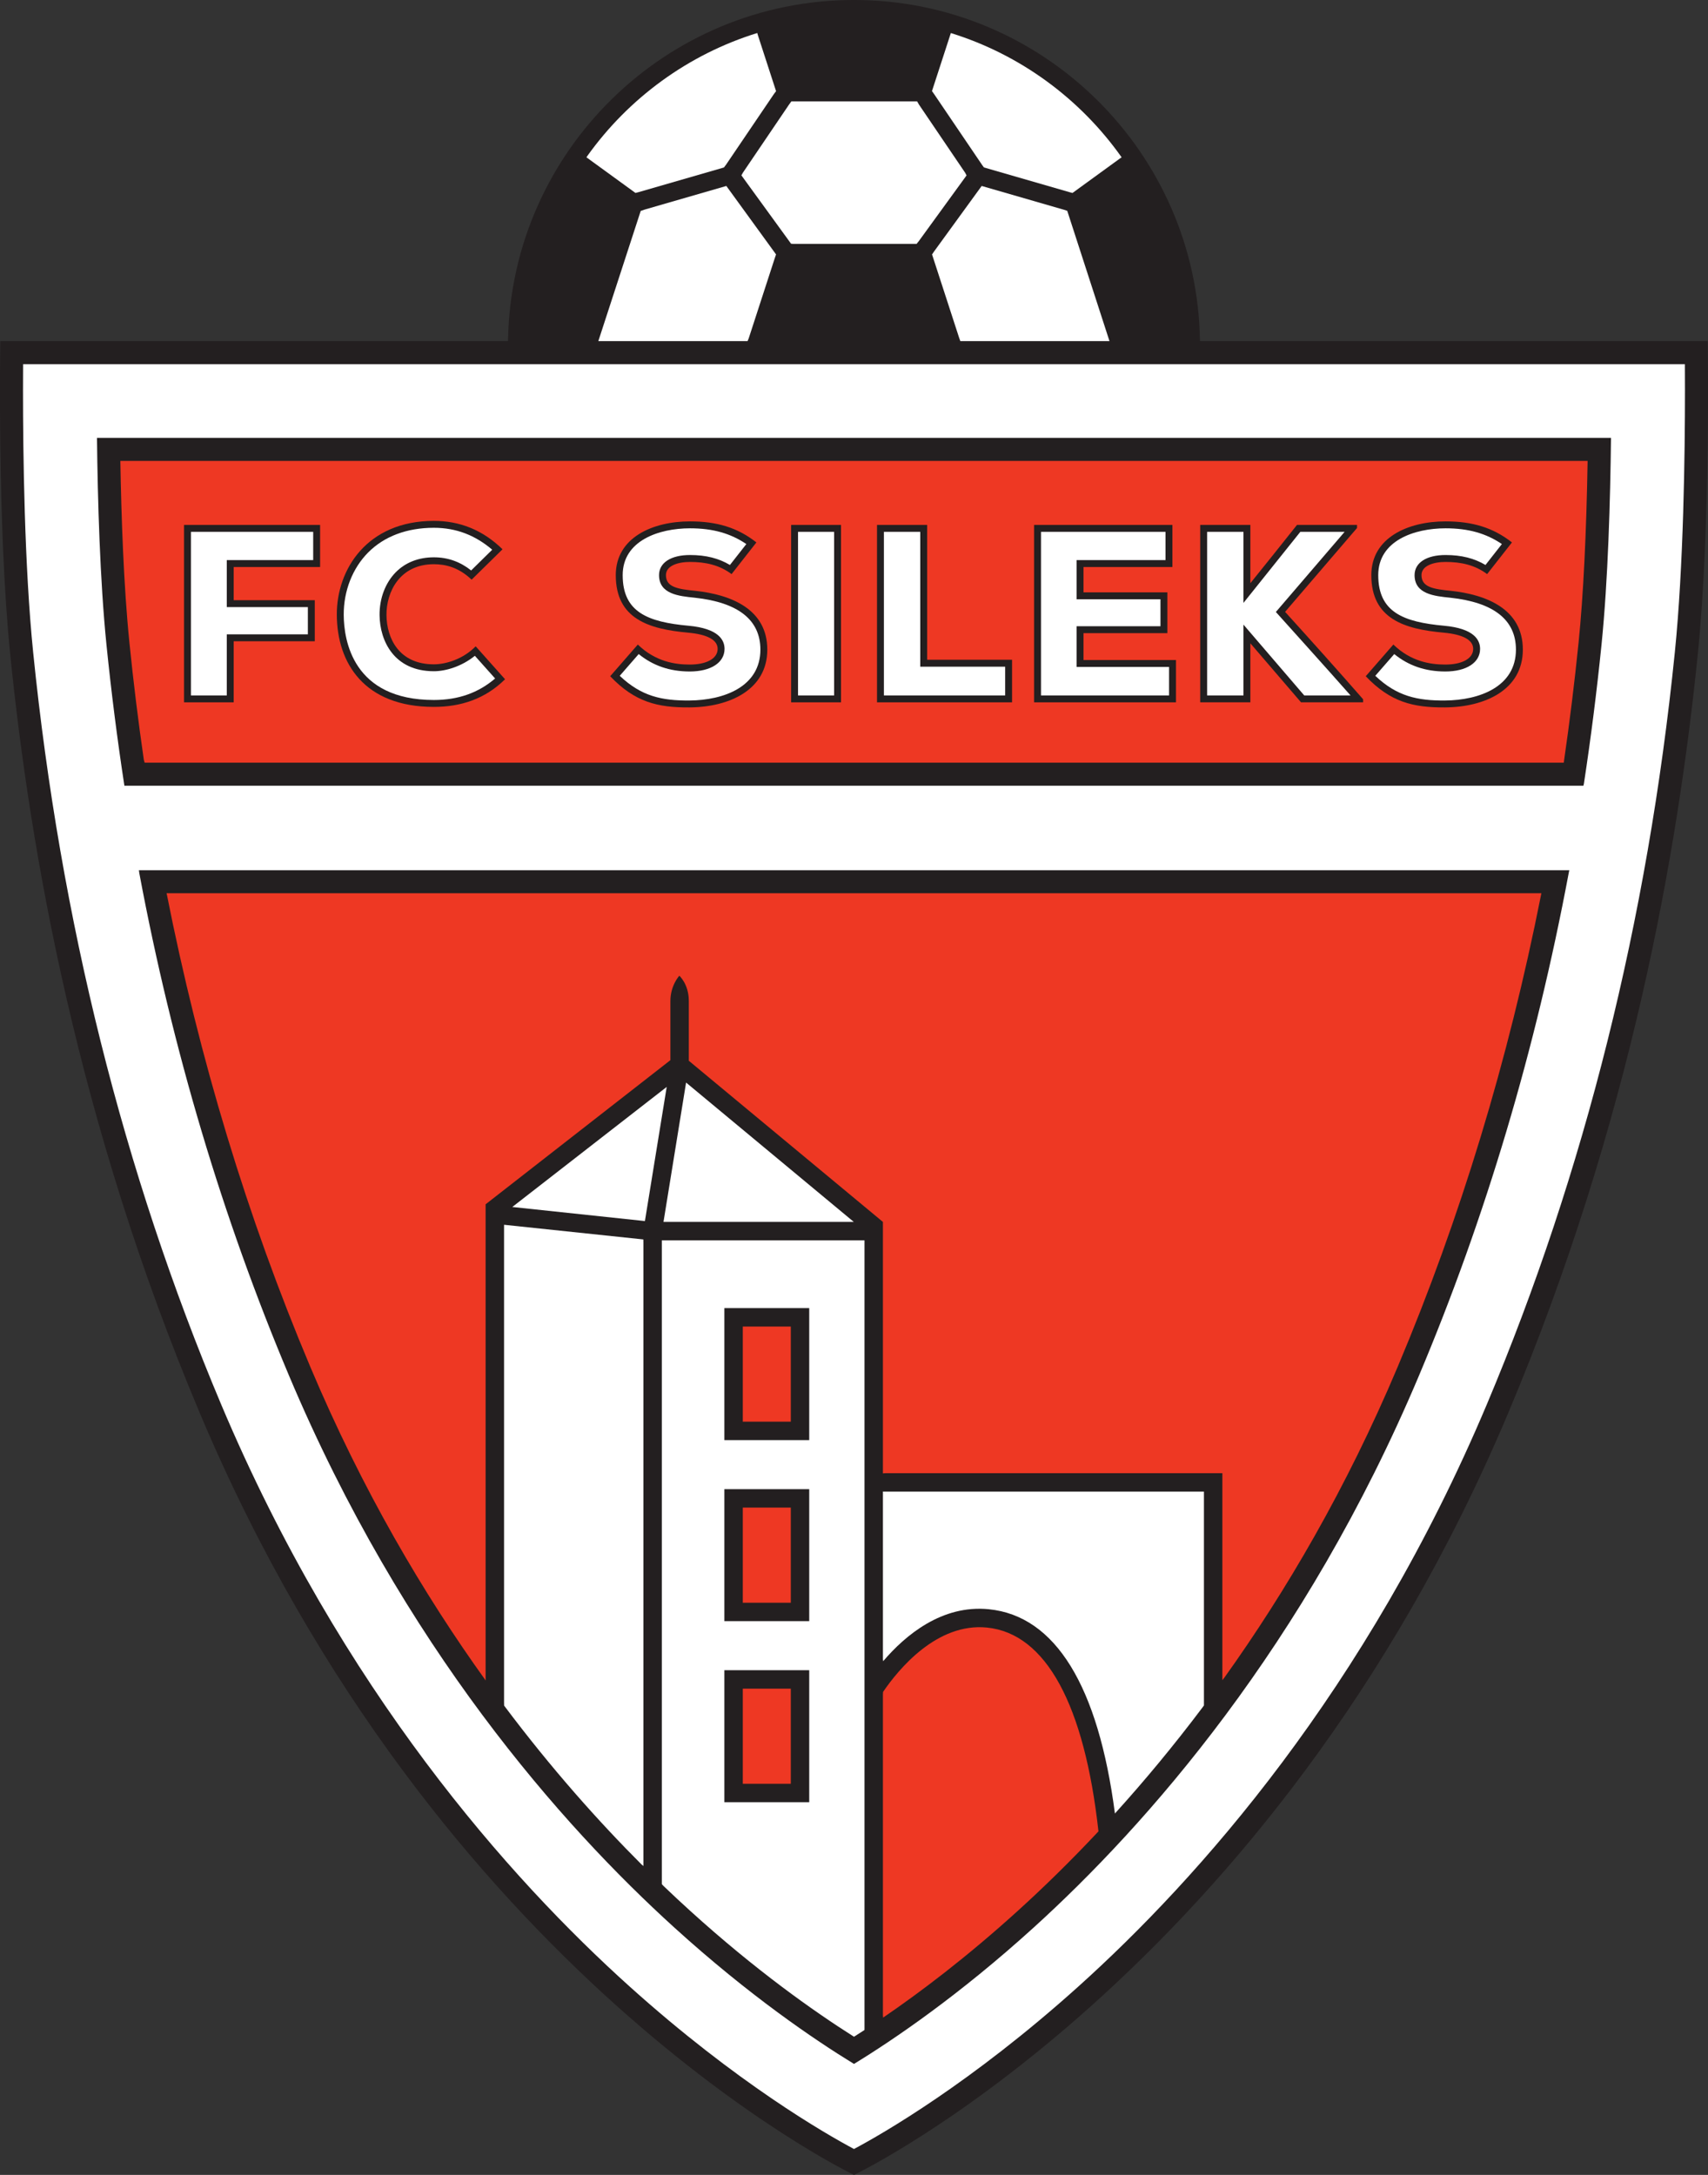 <?xml version="1.0" encoding="UTF-8"?>
<svg xmlns="http://www.w3.org/2000/svg" xmlns:xlink="http://www.w3.org/1999/xlink" width="542.07pt" height="690.14pt" viewBox="0 0 542.07 690.14" version="1.1">
<rect x="0" y="0" width="542.07" height="690.14" fill="#333333" stroke="none"/>
<g id="surface1">
<path style=" stroke:none;fill-rule:nonzero;fill:rgb(13.699%,12.199%,12.5%);fill-opacity:1;" d="M 380.836 108.238 C 379.992 48.41 331.062 -0.004 271.035 -0.004 C 211.344 -0.004 162.621 47.867 161.25 107.234 L 161.227 108.238 L 0.094 108.238 C 0.094 108.238 -0.91 166.719 3.25 207.727 C 9.523 269.602 24.383 355.82 63.422 448.41 C 138.754 627.078 271.031 690.141 271.031 690.141 C 271.031 690.141 403.316 627.078 478.645 448.41 C 517.684 355.82 532.539 269.602 538.816 207.727 C 542.977 166.719 541.977 108.238 541.977 108.238 L 380.836 108.238 "/>
<path style=" stroke:none;fill-rule:nonzero;fill:rgb(100%,100%,100%);fill-opacity:1;" d="M 534.738 115.551 C 534.754 117.867 534.762 120.645 534.762 123.855 C 534.762 143.941 534.316 179.621 531.543 206.988 C 522.938 291.859 502.871 372.133 471.906 445.57 C 433.633 536.348 380.23 596.199 342.172 630.418 C 308.219 660.945 280.137 677.059 271.031 681.914 C 261.926 677.059 233.848 660.945 199.895 630.418 C 161.836 596.199 108.434 536.348 70.156 445.57 C 39.195 372.133 19.129 291.863 10.523 206.988 C 7.746 179.621 7.301 143.934 7.301 123.852 C 7.301 120.641 7.312 117.867 7.328 115.551 C 21.227 115.551 520.84 115.551 534.738 115.551 M 40.516 249.328 L 502.527 249.328 L 502.684 248.68 C 504.902 234.152 506.766 219.465 508.27 204.629 C 510.355 184.066 511.066 158.527 511.281 138.941 C 459.938 138.941 82.125 138.941 30.781 138.941 C 30.996 158.527 31.711 184.066 33.793 204.629 C 35.324 219.684 37.219 234.59 39.48 249.328 L 40.516 249.328 M 44.219 277.117 C 54.711 333.047 70.605 386.422 91.715 436.484 C 127.953 522.441 178.27 579.227 214.094 611.719 C 237.742 633.172 258.348 647.16 271.031 654.918 C 283.715 647.16 304.32 633.172 327.973 611.719 C 363.797 579.227 414.109 522.441 450.352 436.484 C 471.477 386.379 487.379 332.957 497.875 276.973 L 498.051 276.133 L 44.082 276.133 L 44.219 277.117 "/>
<path style=" stroke:none;fill-rule:nonzero;fill:rgb(93.3%,21.999%,13.699%);fill-opacity:1;" d="M 45.648 241.113 C 43.863 228.816 42.336 216.406 41.07 203.891 C 39.238 185.863 38.492 163.727 38.195 146.254 C 52.344 146.254 489.703 146.254 503.863 146.254 C 503.477 169.266 502.496 189.102 500.996 203.891 C 499.715 216.531 498.172 229.062 496.367 241.477 L 496.312 242.016 L 45.906 242.016 L 45.648 241.113 "/>
<path style=" stroke:none;fill-rule:nonzero;fill:rgb(13.699%,12.199%,12.5%);fill-opacity:1;" d="M 58.41 222.863 L 58.41 166.57 L 101.59 166.57 L 101.59 179.922 L 74.168 179.922 L 74.168 190.453 L 99.902 190.453 L 99.902 203.48 L 74.168 203.48 L 74.168 222.863 L 58.41 222.863 "/>
<path style=" stroke:none;fill-rule:nonzero;fill:rgb(13.699%,12.199%,12.5%);fill-opacity:1;" d="M 160.289 215.543 C 153.941 221.816 146.219 224.309 137.695 224.309 C 115.582 224.309 106.977 210.398 106.895 195.117 C 106.816 180.645 116.547 165.285 137.695 165.285 C 145.816 165.285 153.137 168.102 159.488 174.293 L 149.676 183.941 C 145.656 180.082 141.477 179.035 137.695 179.035 C 126.84 179.035 122.578 187.883 122.656 195.199 C 122.738 202.516 126.598 210.801 137.695 210.801 C 141.477 210.801 146.945 209.191 150.965 205.09 L 160.289 215.543 "/>
<path style=" stroke:none;fill-rule:nonzero;fill:rgb(13.699%,12.199%,12.5%);fill-opacity:1;" d="M 232.18 182.172 C 228.316 179.277 223.898 178.312 218.992 178.312 C 215.133 178.312 211.352 179.52 211.352 182.492 C 211.352 186.355 215.133 186.918 220.68 187.48 C 231.855 188.684 243.52 193.188 243.52 206.137 C 243.52 218.922 231.453 224.391 218.828 224.469 C 208.699 224.551 201.461 222.781 193.66 214.578 L 202.426 204.527 C 207.973 209.914 214.164 210.879 218.91 210.879 C 224.137 210.879 227.758 209.031 227.758 205.895 C 227.758 203.078 224.539 201.309 218.348 200.75 C 206.047 199.621 195.43 196.484 195.43 182.492 C 195.43 170.594 207.09 165.445 218.992 165.445 C 227.434 165.445 234.027 167.375 240.059 172.121 L 232.18 182.172 "/>
<path style=" stroke:none;fill-rule:nonzero;fill:rgb(13.699%,12.199%,12.5%);fill-opacity:1;" d="M 251.074 222.863 L 251.074 166.57 L 266.914 166.57 L 266.914 222.863 L 251.074 222.863 "/>
<path style=" stroke:none;fill-rule:nonzero;fill:rgb(13.699%,12.199%,12.5%);fill-opacity:1;" d="M 294.258 166.57 L 294.258 209.352 L 321.195 209.352 L 321.195 222.863 L 278.336 222.863 L 278.336 166.57 L 294.258 166.57 "/>
<path style=" stroke:none;fill-rule:nonzero;fill:rgb(13.699%,12.199%,12.5%);fill-opacity:1;" d="M 373.223 222.863 L 328.188 222.863 L 328.188 166.57 L 372.094 166.57 L 372.094 179.922 L 343.871 179.922 L 343.871 187.961 L 370.488 187.961 L 370.488 200.91 L 343.871 200.91 L 343.871 209.434 L 373.223 209.434 L 373.223 222.863 "/>
<path style=" stroke:none;fill-rule:nonzero;fill:rgb(13.699%,12.199%,12.5%);fill-opacity:1;" d="M 430.684 167.535 L 407.848 194.152 C 415.73 202.84 424.816 212.969 432.613 221.895 L 432.613 222.863 L 412.914 222.863 L 396.828 204.125 L 396.828 222.863 L 380.906 222.863 L 380.906 166.57 L 396.828 166.57 L 396.828 185.066 C 401.656 179.117 406.883 172.523 411.625 166.57 L 430.684 166.57 L 430.684 167.535 "/>
<path style=" stroke:none;fill-rule:nonzero;fill:rgb(13.699%,12.199%,12.5%);fill-opacity:1;" d="M 471.969 182.172 C 468.105 179.277 463.684 178.312 458.781 178.312 C 454.922 178.312 451.141 179.52 451.141 182.492 C 451.141 186.355 454.922 186.918 460.469 187.48 C 471.645 188.684 483.305 193.188 483.305 206.137 C 483.305 218.922 471.242 224.391 458.617 224.469 C 448.488 224.551 441.254 222.781 433.449 214.578 L 442.215 204.527 C 447.766 209.914 453.953 210.879 458.699 210.879 C 463.926 210.879 467.547 209.031 467.547 205.895 C 467.547 203.078 464.328 201.309 458.137 200.75 C 445.836 199.621 435.219 196.484 435.219 182.492 C 435.219 170.594 446.879 165.445 458.781 165.445 C 467.223 165.445 473.82 167.375 479.848 172.121 L 471.969 182.172 "/>
<path style=" stroke:none;fill-rule:nonzero;fill:rgb(93.3%,21.999%,13.699%);fill-opacity:1;" d="M 250.977 420.93 C 250.977 425.434 250.977 446.617 250.977 451.117 C 247.336 451.117 239.383 451.117 235.742 451.117 C 235.742 446.617 235.742 425.434 235.742 420.93 C 239.383 420.93 247.336 420.93 250.977 420.93 "/>
<path style=" stroke:none;fill-rule:nonzero;fill:rgb(93.3%,21.999%,13.699%);fill-opacity:1;" d="M 250.977 478.383 C 250.977 482.883 250.977 504.066 250.977 508.57 C 247.336 508.57 239.383 508.57 235.742 508.57 C 235.742 504.066 235.742 482.883 235.742 478.383 C 239.383 478.383 247.336 478.383 250.977 478.383 "/>
<path style=" stroke:none;fill-rule:nonzero;fill:rgb(93.3%,21.999%,13.699%);fill-opacity:1;" d="M 250.977 535.84 C 250.977 540.344 250.977 561.523 250.977 566.023 C 247.336 566.023 239.383 566.023 235.742 566.023 C 235.742 561.523 235.742 540.344 235.742 535.84 C 239.383 535.84 247.336 535.84 250.977 535.84 "/>
<path style=" stroke:none;fill-rule:nonzero;fill:rgb(100%,100%,100%);fill-opacity:1;" d="M 270.973 387.738 L 210.574 387.738 L 217.742 343.516 Z M 270.973 387.738 "/>
<path style=" stroke:none;fill-rule:nonzero;fill:rgb(100%,100%,100%);fill-opacity:1;" d="M 162.586 382.996 C 162.586 382.996 201.242 387.105 204.676 387.465 C 205.27 383.812 209.48 357.906 211.594 344.898 L 162.586 382.996 "/>
<path style=" stroke:none;fill-rule:nonzero;fill:rgb(100%,100%,100%);fill-opacity:1;" d="M 159.969 540.156 C 159.969 475.273 159.969 392.457 159.969 388.641 C 164.391 389.105 192.266 392.039 204.176 393.293 L 204.195 394.254 L 204.195 592.117 L 203.664 591.684 C 189.992 578.008 175.02 561.258 159.992 541.219 L 159.969 540.156 "/>
<path style=" stroke:none;fill-rule:nonzero;fill:rgb(93.3%,21.999%,13.699%);fill-opacity:1;" d="M 154.117 532.539 L 154.117 382.145 L 212.762 336.41 L 212.762 317.68 C 212.758 312.652 215.598 309.617 215.598 309.617 C 215.598 309.617 218.605 312.285 218.609 317.586 L 218.609 336.598 L 280.215 387.738 L 280.215 467.539 L 280.934 467.465 L 387.945 467.465 L 387.945 533.148 L 388.602 532.309 C 408.039 505.133 427.273 472.402 443.617 433.645 C 463.465 386.562 478.664 336.516 489.047 284.137 L 489.184 283.441 L 53.766 283.441 L 52.875 283.426 C 63.266 336.062 78.508 386.352 98.449 433.645 C 114.98 472.852 134.473 505.891 154.141 533.246 L 154.117 532.539 "/>
<path style=" stroke:none;fill-rule:nonzero;fill:rgb(100%,100%,100%);fill-opacity:1;" d="M 229.895 415.082 L 229.895 456.965 L 256.824 456.965 L 256.824 415.082 L 229.895 415.082 M 229.895 472.535 L 229.895 514.418 L 256.824 514.418 L 256.824 472.535 L 229.895 472.535 M 229.895 529.992 L 229.895 571.871 L 256.824 571.871 L 256.824 529.992 L 229.895 529.992 M 210.047 597.875 C 210.047 577.023 210.047 398.938 210.047 393.586 C 215.184 393.586 269.23 393.586 274.367 393.586 C 274.367 399.043 274.367 623.406 274.367 643.547 L 274.355 644.16 C 273.211 644.906 272.102 645.617 271.031 646.293 C 258.238 638.191 239.848 625.215 219.004 606.305 C 216.254 603.809 213.414 601.172 210.504 598.379 L 210.047 597.875 "/>
<path style=" stroke:none;fill-rule:nonzero;fill:rgb(93.3%,21.999%,13.699%);fill-opacity:1;" d="M 280.215 639.453 L 280.215 537.629 L 280.262 536.863 C 285.168 529.672 297.324 514.863 313.238 516.453 C 331.969 518.332 344.18 540.984 348.621 581.125 L 348.277 581.488 C 339.379 590.969 330.867 599.223 323.059 606.305 C 306.809 621.047 292.051 632.184 280.273 640.219 L 280.215 639.453 "/>
<path style=" stroke:none;fill-rule:nonzero;fill:rgb(100%,100%,100%);fill-opacity:1;" d="M 281.328 473.312 C 307.066 473.312 377.566 473.312 382.098 473.312 C 382.098 476.016 382.098 508.348 382.098 541.16 L 381.609 541.84 C 372.344 554.148 363.109 565.211 354.191 575.07 L 353.848 575.469 C 348.562 534.977 334.969 512.754 313.824 510.637 C 298.941 509.148 287.328 518.879 280.297 527.121 L 280.215 526.48 L 280.215 473.297 L 281.328 473.312 "/>
<path style=" stroke:none;fill-rule:nonzero;fill:rgb(100%,100%,100%);fill-opacity:1;" d="M 203.344 66.934 L 204.656 66.484 C 211.27 64.57 227.77 59.805 230.516 59.008 C 232.062 61.141 241.34 73.91 246.297 80.734 L 245.852 82.039 L 237.605 107.41 L 237.254 108.238 L 189.891 108.238 L 203.344 66.934 "/>
<path style=" stroke:none;fill-rule:nonzero;fill:rgb(100%,100%,100%);fill-opacity:1;" d="M 230.465 52.203 L 245.648 29.793 L 246.305 28.934 L 240.512 11.109 L 240.336 10.473 C 218.371 17.273 199.496 31.172 186.41 49.48 L 186.125 49.922 L 201.676 61.223 L 202.535 61.008 L 229.762 53.141 L 230.465 52.203 "/>
<path style=" stroke:none;fill-rule:nonzero;fill:rgb(100%,100%,100%);fill-opacity:1;" d="M 235.77 54.801 L 250.426 33.172 L 251.145 32.18 L 291.074 32.18 L 291.66 33.195 L 306.359 54.887 L 306.754 55.664 L 291.57 76.559 L 290.891 77.398 L 251.879 77.398 L 251.062 77.34 L 235.301 55.648 L 235.77 54.801 "/>
<path style=" stroke:none;fill-rule:nonzero;fill:rgb(100%,100%,100%);fill-opacity:1;" d="M 296.426 29.805 L 311.789 52.48 L 312.27 53.129 L 339.75 61.07 L 340.375 61.234 L 355.387 50.324 L 355.973 49.922 C 342.879 31.406 323.895 17.344 301.77 10.484 L 301.395 11.648 L 295.781 28.906 L 296.426 29.805 "/>
<path style=" stroke:none;fill-rule:nonzero;fill:rgb(100%,100%,100%);fill-opacity:1;" d="M 338.711 66.895 L 337.703 66.57 C 331.305 64.719 314.344 59.816 311.555 59.008 C 310.074 61.043 301.574 72.746 296.484 79.742 L 295.805 80.742 L 304.398 107.176 L 304.781 108.238 L 352.117 108.238 L 338.711 66.895 "/>
<path style=" stroke:none;fill-rule:nonzero;fill:rgb(100%,100%,100%);fill-opacity:1;" d="M 99.398 168.766 C 99.398 171.227 99.398 175.266 99.398 177.727 C 95.684 177.727 71.977 177.727 71.977 177.727 L 71.977 192.648 C 71.977 192.648 94.039 192.648 97.707 192.648 C 97.707 195.066 97.707 198.871 97.707 201.289 C 94.039 201.289 71.977 201.289 71.977 201.289 C 71.977 201.289 71.977 217.219 71.977 220.668 C 69.25 220.668 63.324 220.668 60.602 220.668 C 60.602 216.781 60.602 172.652 60.602 168.766 C 64.344 168.766 95.656 168.766 99.398 168.766 "/>
<path style=" stroke:none;fill-rule:nonzero;fill:rgb(100%,100%,100%);fill-opacity:1;" d="M 109.09 195.105 C 109.047 187.523 111.875 180.305 116.848 175.305 C 121.941 170.184 129.148 167.477 137.695 167.477 C 144.781 167.477 150.836 169.844 156.215 174.434 C 154.27 176.352 151.152 179.414 149.527 181.012 C 146.062 178.27 142.188 176.844 137.695 176.844 C 132.852 176.844 128.68 178.473 125.633 181.555 C 122.289 184.934 120.406 189.914 120.465 195.223 C 120.555 203.422 125.121 212.992 137.695 212.992 C 141.336 212.992 146.402 211.574 150.711 208.098 C 152.328 209.914 155.375 213.328 157.133 215.297 C 151.871 219.801 145.531 222.117 137.695 222.117 C 112.008 222.117 109.133 203.227 109.09 195.105 "/>
<path style=" stroke:none;fill-rule:nonzero;fill:rgb(100%,100%,100%);fill-opacity:1;" d="M 229.949 205.895 C 229.949 203.023 227.973 199.422 218.547 198.562 C 205.629 197.383 197.621 194.281 197.621 182.492 C 197.621 171.527 209.133 167.641 218.992 167.641 C 226.281 167.641 231.867 169.266 236.867 172.637 C 235.289 174.648 233.012 177.555 231.66 179.277 C 228.145 177.18 224.086 176.117 218.992 176.117 C 212.926 176.117 209.16 178.562 209.16 182.492 C 209.16 188.516 215.426 189.152 220.461 189.66 C 234.301 191.156 241.324 196.699 241.324 206.137 C 241.324 217.93 229.699 222.207 218.816 222.277 C 210.113 222.344 203.562 220.984 196.688 214.445 C 198.277 212.621 201.109 209.371 202.703 207.547 C 207.188 211.188 212.48 213.074 218.91 213.074 C 225.617 213.074 229.949 210.254 229.949 205.895 "/>
<path style=" stroke:none;fill-rule:nonzero;fill:rgb(100%,100%,100%);fill-opacity:1;" d="M 264.723 168.766 C 264.723 172.652 264.723 216.781 264.723 220.668 C 261.988 220.668 256 220.668 253.27 220.668 C 253.27 216.781 253.27 172.652 253.27 168.766 C 256 168.766 261.988 168.766 264.723 168.766 "/>
<path style=" stroke:none;fill-rule:nonzero;fill:rgb(100%,100%,100%);fill-opacity:1;" d="M 292.062 168.766 C 292.062 172.715 292.062 211.547 292.062 211.547 C 292.062 211.547 315.301 211.547 319.004 211.547 C 319.004 214.027 319.004 218.188 319.004 220.668 C 315.266 220.668 284.262 220.668 280.527 220.668 C 280.527 216.781 280.527 172.652 280.527 168.766 C 283.27 168.766 289.324 168.766 292.062 168.766 "/>
<path style=" stroke:none;fill-rule:nonzero;fill:rgb(100%,100%,100%);fill-opacity:1;" d="M 369.902 168.766 C 369.902 171.227 369.902 175.266 369.902 177.727 C 366.172 177.727 341.676 177.727 341.676 177.727 L 341.676 190.156 C 341.676 190.156 364.602 190.156 368.293 190.156 C 368.293 192.562 368.293 196.305 368.293 198.715 C 364.602 198.715 341.676 198.715 341.676 198.715 L 341.676 211.625 C 341.676 211.625 367.273 211.625 371.031 211.625 C 371.031 214.098 371.031 218.195 371.031 220.668 C 367.262 220.668 334.148 220.668 330.383 220.668 C 330.383 216.781 330.383 172.652 330.383 168.766 C 334.133 168.766 366.152 168.766 369.902 168.766 "/>
<path style=" stroke:none;fill-rule:nonzero;fill:rgb(100%,100%,100%);fill-opacity:1;" d="M 426.738 168.766 C 423.047 173.07 404.922 194.195 404.922 194.195 C 404.922 194.195 422.156 213.316 428.617 220.668 C 423.859 220.668 415.348 220.668 413.922 220.668 C 412.715 219.262 394.637 198.203 394.637 198.203 C 394.637 198.203 394.637 217.25 394.637 220.668 C 391.895 220.668 385.84 220.668 383.102 220.668 C 383.102 216.781 383.102 172.652 383.102 168.766 C 385.84 168.766 391.895 168.766 394.637 168.766 C 394.637 172.172 394.637 191.312 394.637 191.312 C 394.637 191.312 411.879 169.777 412.684 168.766 C 414.156 168.766 422.125 168.766 426.738 168.766 "/>
<path style=" stroke:none;fill-rule:nonzero;fill:rgb(100%,100%,100%);fill-opacity:1;" d="M 469.738 205.895 C 469.738 203.023 467.762 199.422 458.336 198.562 C 445.422 197.383 437.414 194.281 437.414 182.492 C 437.414 171.527 448.922 167.641 458.781 167.641 C 466.07 167.641 471.656 169.266 476.656 172.637 C 475.078 174.648 472.801 177.555 471.449 179.277 C 467.934 177.18 463.871 176.117 458.781 176.117 C 452.715 176.117 448.945 178.562 448.945 182.492 C 448.945 188.516 455.215 189.152 460.246 189.66 C 474.09 191.156 481.113 196.699 481.113 206.137 C 481.113 217.93 469.484 222.207 458.605 222.277 C 449.902 222.344 443.355 220.984 436.477 214.445 C 438.066 212.621 440.898 209.371 442.492 207.547 C 446.98 211.188 452.27 213.074 458.699 213.074 C 465.406 213.074 469.738 210.254 469.738 205.895 "/>
</g>
</svg>
